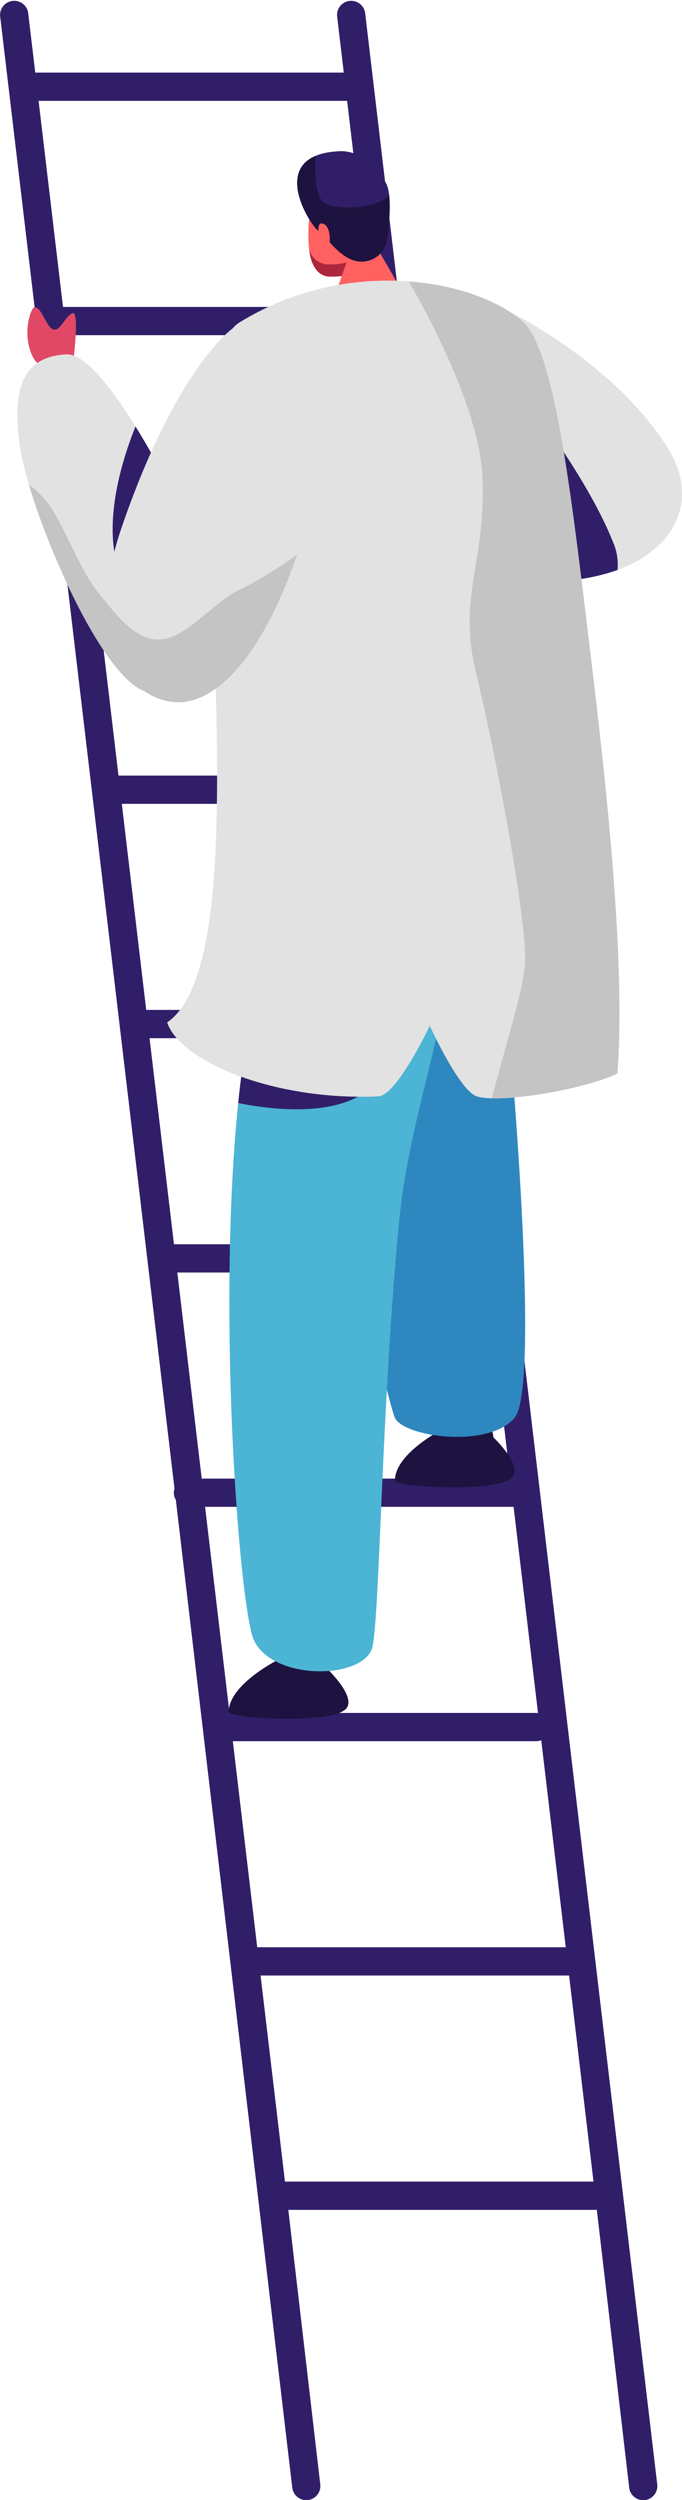 <svg xmlns="http://www.w3.org/2000/svg" width="82" height="300.168" viewBox="0 0 82 300.168">
  <g id="Group_1830" data-name="Group 1830" transform="translate(-669.019 -388.404)">
    <path id="Path_9734" data-name="Path 9734" d="M748.042,686.676,712.914,389.9a1.7,1.7,0,0,0-3.37.4l.809,6.817H673.258L672.4,389.9a1.7,1.7,0,0,0-3.37.4L690,567.136a1.605,1.605,0,0,0,.159,1.34l14,118.6a1.7,1.7,0,0,0,1.683,1.5,1.742,1.742,0,0,0,.2-.011,1.7,1.7,0,0,0,1.486-1.885l-3.844-32.954h37.094l3.892,33.353a1.7,1.7,0,0,0,1.683,1.5,1.757,1.757,0,0,0,.2-.011A1.7,1.7,0,0,0,748.042,686.676Zm-51.029-89.223h36.473a1.68,1.68,0,0,0,.608-.117l2.948,24.857H699.947Zm20.012-144.066H679.93L677,428.647h37.095Zm.4,3.394,2.934,24.74H683.266l-2.934-24.74Zm3.336,28.134,2.934,24.74H686.6l-2.934-24.74ZM724.1,513.05l2.934,24.741H689.938L687,513.05Zm3.336,28.135,2.934,24.741H693.274l-2.934-24.741Zm3.336,28.134,2.936,24.763a1.685,1.685,0,0,0-.222-.023H696.611l-2.934-24.74ZM710.755,400.513l2.934,24.74H676.594l-2.934-24.74Zm-7.472,249.815-2.934-24.74h37.095l2.934,24.74Z" transform="translate(0 0)" fill="#311e69"/>
    <g id="Group_1187" data-name="Group 1187" transform="translate(671.104 406.554)">
      <path id="Path_9735" data-name="Path 9735" d="M706.551,614.16l-.523-1.638,7.489-.5-1.421,3.431s3.416,3.233,2.328,4.7c-1.535,2.069-14.316,1.208-14.179.479C700.245,617.2,706.551,614.16,706.551,614.16Z" transform="translate(-674.829 -433.233)" fill="#1e1240"/>
      <path id="Path_9736" data-name="Path 9736" d="M729.239,582.623l-.523-1.637,5.48-.367.589,3.3s3.416,3.233,2.328,4.7c-1.536,2.069-14.316,1.208-14.179.478C722.933,585.66,729.239,582.623,729.239,582.623Z" transform="translate(-677.536 -429.487)" fill="#1e1240"/>
      <path id="Path_9737" data-name="Path 9737" d="M716.733,415.569l2.25,4.432a3.032,3.032,0,0,1-1.569,3.927,8.376,8.376,0,0,1-3.642.712c-1.359.045-2.241-1.13-2.512-2.879a16.5,16.5,0,0,1,.21-5.619C712.012,413.493,715.055,412.789,716.733,415.569Z" transform="translate(-676.125 -409.583)" fill="#ff6161"/>
      <path id="Path_9738" data-name="Path 9738" d="M719,420.822l-.076-.149a3.022,3.022,0,0,1-1.79,2.617,8.366,8.366,0,0,1-3.642.712,2.382,2.382,0,0,1-2.279-1.911c.019.163.04.327.065.491.27,1.749,1.153,2.924,2.512,2.879a8.376,8.376,0,0,0,3.642-.712A3.032,3.032,0,0,0,719,420.822Z" transform="translate(-676.137 -410.404)" fill="#ad263d"/>
      <path id="Path_9739" data-name="Path 9739" d="M718.34,419.357l4.353,7.509c-1.355,3.773-8.515,2.366-8.109,1.085l2.476-7Z" transform="translate(-676.538 -410.246)" fill="#ff6161"/>
      <path id="Path_9740" data-name="Path 9740" d="M717.885,422.222a3.064,3.064,0,0,0,2.5-2.535c.309-2.2.67-5.691-.232-7.044-.811-1.216-2.687-3.747-5.446-3.627-9.231.4-3.322,9.265-2.506,9.607S715.022,422.759,717.885,422.222Z" transform="translate(-675.944 -409.012)" fill="#311e69"/>
      <path id="Path_9741" data-name="Path 9741" d="M735.472,430.247s12.965,5.942,19.852,16.427c.091.137.181.276.269.415,6.813,10.743-6.9,20.582-26.168,13.885a17.4,17.4,0,0,1-1.722-.7C711.764,452.755,735.472,430.247,735.472,430.247Z" transform="translate(-677.448 -411.546)" fill="#e2e2e2"/>
      <path id="Path_9742" data-name="Path 9742" d="M735.907,529.926s3.661,40.822.525,44.568-13.369,2.3-14.395,0-10.056-39.789-5.147-48.7S736.732,523.467,735.907,529.926Z" transform="translate(-676.642 -422.428)" fill="#2e88bf"/>
      <g id="Group_1184" data-name="Group 1184" transform="translate(33.646 0.562)" style="mix-blend-mode: multiply;isolation: isolate">
        <path id="Path_9743" data-name="Path 9743" d="M711.82,409.65c-.1,1.655-.142,5.008,1.109,5.7,1.292.719,5.769.855,7.726-.939a23.644,23.644,0,0,1-.272,5.348,3.063,3.063,0,0,1-2.5,2.536c-2.863.536-4.869-3.257-5.686-3.6C711.49,418.4,706.937,411.672,711.82,409.65Z" transform="translate(-709.59 -409.65)" fill="#1e1240"/>
      </g>
      <path id="Path_9744" data-name="Path 9744" d="M712.557,420.256s-.362-1.764.576-1.327.822,2.679.437,2.917S712.752,421.136,712.557,420.256Z" transform="translate(-676.29 -410.187)" fill="#ff6161"/>
      <path id="Path_9745" data-name="Path 9745" d="M705.27,517.085c-8.2,19.894-4.22,78.288-1.981,83.045s12.6,4.756,14.139,1.139c.988-2.328,1.123-29.114,3.335-51.63,1.224-12.466,6.042-23.982,4.978-28.463C722.753,508.6,707.517,511.632,705.27,517.085Z" transform="translate(-674.839 -421.343)" fill="#4cb4d4"/>
      <path id="Path_9746" data-name="Path 9746" d="M705.414,528.433l-2.658.351c-.494,2.709-.9,5.653-1.215,8.757,2.688.551,9.89,1.694,14.378-.758C721.519,533.723,705.414,528.433,705.414,528.433Z" transform="translate(-674.984 -423.26)" fill="#311e69"/>
      <path id="Path_9747" data-name="Path 9747" d="M691.839,515.719c12.845-8.759-.372-78.431,8.643-84.005,13.062-8.076,28.251-5.209,34.057-.192,4.048,3.5,6.007,21.875,8.407,41.689,2.2,18.2,3.92,36.614,3.036,48.633-3.967,1.937-14.223,3.661-16.944,2.742-2.076-.7-5.622-8.458-5.622-8.458s-3.972,8.368-6.174,8.469C704.8,525.166,693.41,520.436,691.839,515.719Z" transform="translate(-673.826 -411.118)" fill="#e2e2e2"/>
      <path id="Path_9748" data-name="Path 9748" d="M678.3,436.569s.755-5.957-.142-5.556-1.447,2.218-2.3,1.935-1.421-2.808-2.277-2.639c-.422.083-1.522,3.249-.175,5.935S678.3,436.569,678.3,436.569Z" transform="translate(-671.55 -411.552)" fill="#e04866"/>
      <path id="Path_9749" data-name="Path 9749" d="M751.777,463.406a6.765,6.765,0,0,0-.548-3.36c-2.972-7.482-9.981-16.543-9.981-16.543-2.339,3.838.431,15.421,2.193,21.234A23.618,23.618,0,0,0,751.777,463.406Z" transform="translate(-679.614 -413.127)" fill="#311e69"/>
      <path id="Path_9750" data-name="Path 9750" d="M691.912,457s-9.717-20.548-14.633-20.29-6.639,3.615-5.6,10.98,9.349,27.448,15.009,29.463S691.912,457,691.912,457Z" transform="translate(-671.386 -412.316)" fill="#e2e2e2"/>
      <path id="Path_9751" data-name="Path 9751" d="M693.465,458.171s-2.892-6.111-6.318-11.627c-1.921,4.745-5.729,16.593,1.409,22.168,2.2,1.72,3.619,1.187,4.509-.587A96.63,96.63,0,0,0,693.465,458.171Z" transform="translate(-672.938 -413.49)" fill="#311e69"/>
      <g id="Group_1185" data-name="Group 1185" transform="translate(47.07 15.638)">
        <path id="Path_9752" data-name="Path 9752" d="M746.883,473.224c-2.4-19.815-4.359-38.192-8.407-41.689-2.8-2.417-7.776-4.331-13.643-4.766,2.558,4.44,8.526,15.593,8.859,23.565.424,10.162-3.021,14.235-.782,23.395s5.969,28.795,5.913,34.479c-.032,3.224-2.369,10.163-3.995,16.634,4.017.111,11.762-1.358,15.091-2.984C750.8,509.838,749.087,491.426,746.883,473.224Z" transform="translate(-724.833 -426.769)" fill="#c4c4c4"/>
      </g>
      <path id="Path_9753" data-name="Path 9753" d="M698.748,433.163s-6.715,4.585-13.342,23.833c-5.465,15.873,2.7,21.382,7.143,21.056,10.582-.775,18.034-26.87,16.509-34.1S698.748,433.163,698.748,433.163Z" transform="translate(-672.842 -411.894)" fill="#e2e2e2"/>
      <g id="Group_1186" data-name="Group 1186" transform="translate(1.39 40.045)">
        <path id="Path_9754" data-name="Path 9754" d="M698.559,466.968c-3.014,1.272-6.286,5.532-9.387,6.049s-5.511-2.669-7.751-5.426-3.789-7.148-5.717-10.248a10.614,10.614,0,0,0-2.74-2.862c2.668,8.962,9.2,23.114,13.907,24.789a7.19,7.19,0,0,0,4.411,1.325c6.009-.439,11.005-9.043,13.925-17.721A51.449,51.449,0,0,1,698.559,466.968Z" transform="translate(-672.964 -454.482)" fill="#c4c4c4"/>
      </g>
    </g>
  </g>
</svg>
